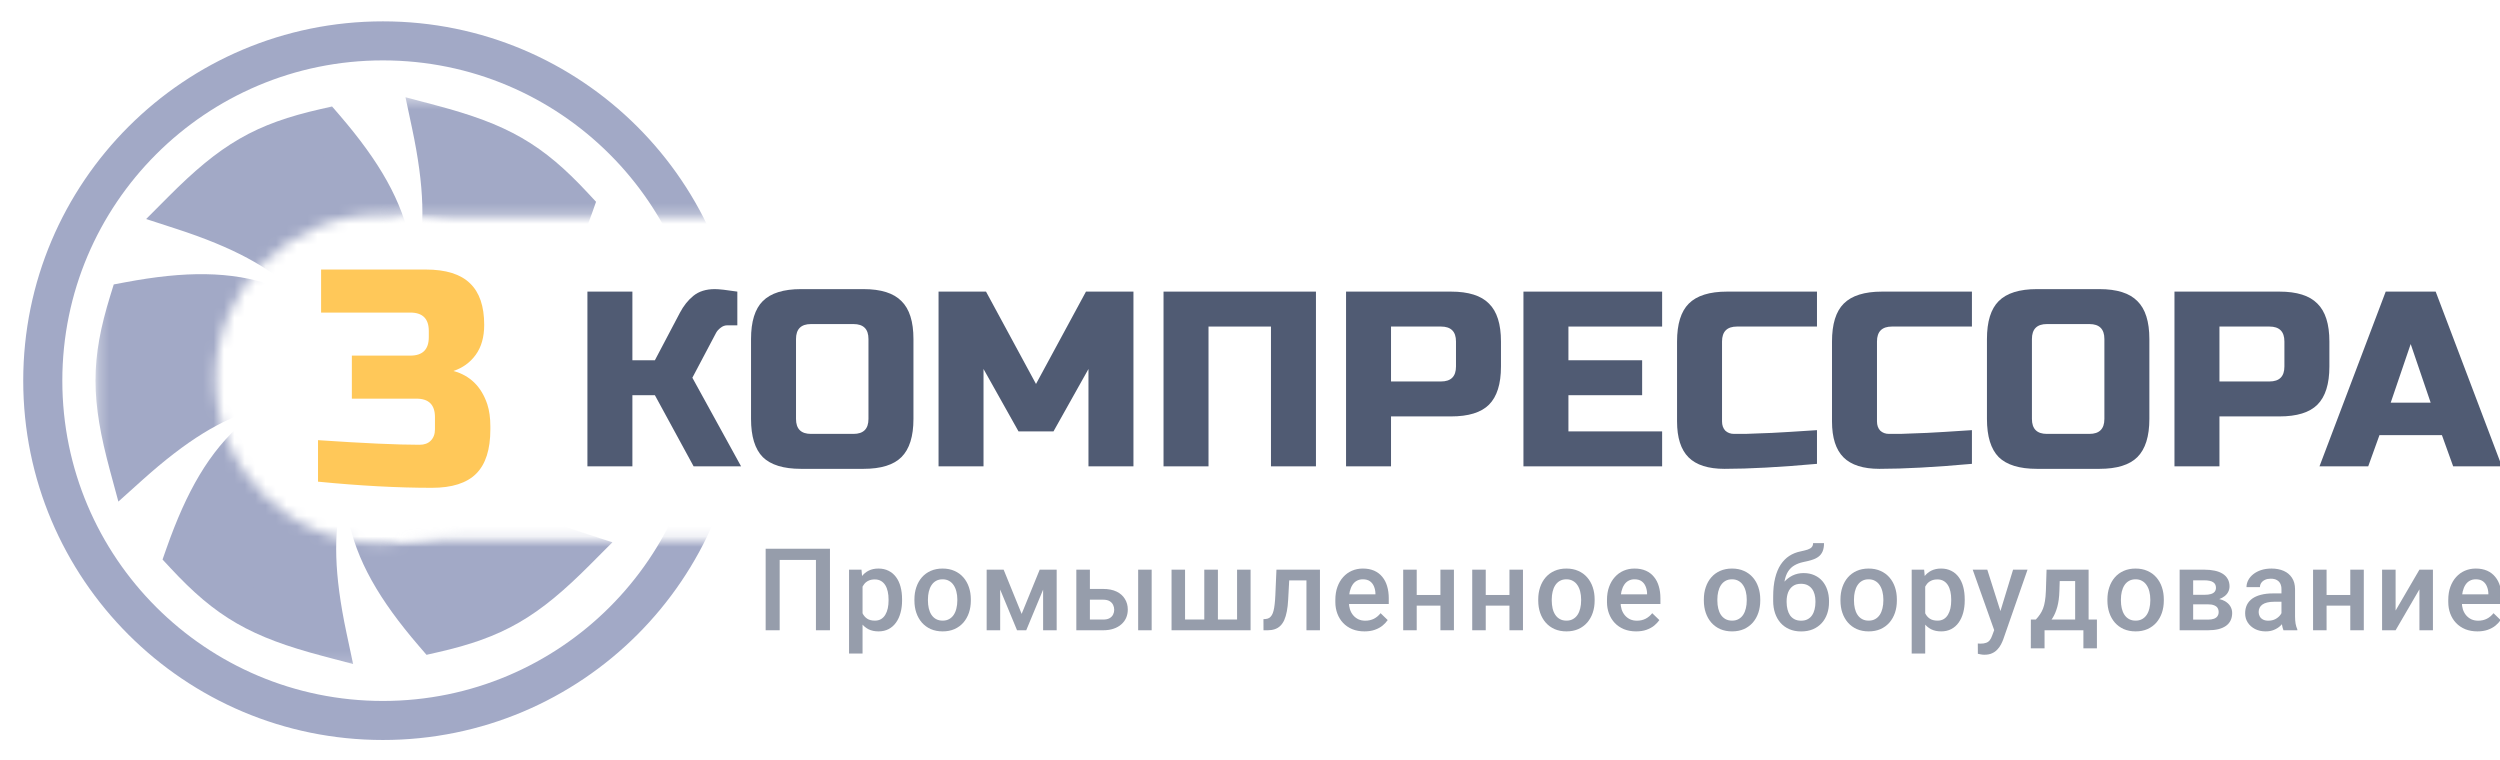 <svg width="240" height="73" viewBox="0 0 240 73" fill="none" xmlns="http://www.w3.org/2000/svg">
<g clip-path="url(#clip0_2273_3683)">
<path d="M41.461 46.83C38.172 46.83 34.528 46.633 30.529 46.24V42.255C34.882 42.55 38.132 42.698 40.279 42.698C40.732 42.698 41.087 42.57 41.343 42.314C41.618 42.039 41.756 41.675 41.756 41.222V40.042C41.756 38.861 41.165 38.271 39.983 38.271H33.779V34.139H39.393C40.574 34.139 41.165 33.548 41.165 32.368V31.778C41.165 30.597 40.574 30.007 39.393 30.007H30.825V25.875H40.87C42.8 25.875 44.218 26.317 45.124 27.203C46.03 28.069 46.483 29.397 46.483 31.187C46.483 32.368 46.208 33.332 45.656 34.08C45.124 34.808 44.415 35.319 43.529 35.614C45.124 36.047 46.208 37.11 46.779 38.802C46.976 39.412 47.074 40.12 47.074 40.927V41.222C47.074 43.151 46.621 44.567 45.715 45.472C44.809 46.378 43.391 46.83 41.461 46.83Z" fill="#FFC859"/>
<path d="M68.626 27.755C69.025 27.755 69.745 27.835 70.784 27.995V31.23H69.825C69.585 31.23 69.369 31.31 69.177 31.469C68.985 31.613 68.841 31.773 68.746 31.949L66.467 36.262L71.144 44.769H66.587L62.869 37.939H60.71V44.769H56.392V27.995H60.71V34.585H62.869L65.267 30.032C65.619 29.361 66.051 28.817 66.563 28.402C67.09 27.971 67.778 27.755 68.626 27.755Z" fill="#505B73"/>
<path d="M83.373 32.548C83.373 31.589 82.893 31.11 81.934 31.11H77.856C76.897 31.11 76.417 31.589 76.417 32.548V40.216C76.417 41.175 76.897 41.654 77.856 41.654H81.934C82.893 41.654 83.373 41.175 83.373 40.216V32.548ZM87.691 40.216C87.691 41.893 87.307 43.115 86.54 43.882C85.788 44.633 84.573 45.009 82.893 45.009H76.897C75.217 45.009 73.994 44.633 73.227 43.882C72.475 43.115 72.099 41.893 72.099 40.216V32.548C72.099 30.87 72.475 29.656 73.227 28.905C73.994 28.139 75.217 27.755 76.897 27.755H82.893C84.573 27.755 85.788 28.139 86.54 28.905C87.307 29.656 87.691 30.87 87.691 32.548V40.216Z" fill="#505B73"/>
<path d="M104.493 35.423L101.135 41.414H97.777L94.418 35.423V44.769H90.101V27.995H94.658L99.456 36.861L104.253 27.995H108.811V44.769H104.493V35.423Z" fill="#505B73"/>
<path d="M126.331 44.769H122.013V31.349H116.017V44.769H111.699V27.995H126.331V44.769Z" fill="#505B73"/>
<path d="M129.221 27.995H139.295C140.975 27.995 142.19 28.378 142.942 29.145C143.709 29.896 144.093 31.11 144.093 32.787V35.184C144.093 36.861 143.709 38.083 142.942 38.85C142.19 39.601 140.975 39.976 139.295 39.976H133.538V44.769H129.221V27.995ZM139.775 32.787C139.775 31.829 139.295 31.349 138.336 31.349H133.538V36.621H138.336C139.295 36.621 139.775 36.142 139.775 35.184V32.787Z" fill="#505B73"/>
<path d="M159.564 44.769H146.251V27.995H159.564V31.349H150.569V34.585H157.645V37.939H150.569V41.414H159.564V44.769Z" fill="#505B73"/>
<path d="M174.43 44.529C170.864 44.849 167.906 45.009 165.555 45.009C163.988 45.009 162.836 44.641 162.101 43.906C161.365 43.171 160.997 42.021 160.997 40.456V32.787C160.997 31.11 161.373 29.896 162.125 29.145C162.892 28.378 164.116 27.995 165.795 27.995H174.43V31.349H166.754C165.795 31.349 165.315 31.829 165.315 32.787V40.456C165.315 40.823 165.419 41.118 165.627 41.342C165.851 41.55 166.131 41.654 166.467 41.654C166.802 41.654 167.17 41.654 167.57 41.654C167.97 41.638 168.386 41.622 168.817 41.606C169.249 41.59 169.681 41.574 170.113 41.558C170.56 41.542 171.128 41.51 171.816 41.462C172.519 41.414 173.391 41.358 174.43 41.294V44.529Z" fill="#505B73"/>
<path d="M189.305 44.529C185.739 44.849 182.781 45.009 180.43 45.009C178.863 45.009 177.711 44.641 176.976 43.906C176.24 43.171 175.872 42.021 175.872 40.456V32.787C175.872 31.11 176.248 29.896 177 29.145C177.767 28.378 178.991 27.995 180.67 27.995H189.305V31.349H181.629C180.67 31.349 180.19 31.829 180.19 32.787V40.456C180.19 40.823 180.294 41.118 180.502 41.342C180.726 41.55 181.006 41.654 181.341 41.654C181.677 41.654 182.045 41.654 182.445 41.654C182.845 41.638 183.26 41.622 183.692 41.606C184.124 41.59 184.556 41.574 184.988 41.558C185.435 41.542 186.003 41.51 186.691 41.462C187.394 41.414 188.266 41.358 189.305 41.294V44.529Z" fill="#505B73"/>
<path d="M202.021 32.548C202.021 31.589 201.542 31.11 200.582 31.11H196.504C195.545 31.11 195.065 31.589 195.065 32.548V40.216C195.065 41.175 195.545 41.654 196.504 41.654H200.582C201.542 41.654 202.021 41.175 202.021 40.216V32.548ZM206.339 40.216C206.339 41.893 205.955 43.115 205.188 43.882C204.436 44.633 203.221 45.009 201.542 45.009H195.545C193.866 45.009 192.642 44.633 191.875 43.882C191.123 43.115 190.747 41.893 190.747 40.216V32.548C190.747 30.87 191.123 29.656 191.875 28.905C192.642 28.139 193.866 27.755 195.545 27.755H201.542C203.221 27.755 204.436 28.139 205.188 28.905C205.955 29.656 206.339 30.87 206.339 32.548V40.216Z" fill="#505B73"/>
<path d="M208.749 27.995H218.824C220.503 27.995 221.718 28.378 222.47 29.145C223.237 29.896 223.621 31.11 223.621 32.787V35.184C223.621 36.861 223.237 38.083 222.47 38.85C221.718 39.601 220.503 39.976 218.824 39.976H213.067V44.769H208.749V27.995ZM219.303 32.787C219.303 31.829 218.824 31.349 217.864 31.349H213.067V36.621H217.864C218.824 36.621 219.303 36.142 219.303 35.184V32.787Z" fill="#505B73"/>
<path d="M227.349 44.769H222.671L229.028 27.995H233.825L240.182 44.769H235.504L234.425 41.773H228.428L227.349 44.769ZM229.507 38.658H233.345L231.426 33.027L229.507 38.658Z" fill="#505B73"/>
<mask id="mask0_2273_3683" style="mask-type:alpha" maskUnits="userSpaceOnUse" x="0" y="0" width="73" height="73">
<path fill-rule="evenodd" clip-rule="evenodd" d="M72.717 0H0V73H72.717V0ZM72.68 20.759H37.719V51.848H72.68V20.759Z" fill="#D9D9D9"/>
</mask>
<g mask="url(#mask0_2273_3683)">
<mask id="mask1_2273_3683" style="mask-type:alpha" maskUnits="userSpaceOnUse" x="9" y="9" width="55" height="55">
<path fill-rule="evenodd" clip-rule="evenodd" d="M63.729 9.429H9.26V63.843H63.729V9.429ZM36.494 52.144C45.218 52.144 52.29 45.079 52.29 36.364C52.29 27.649 45.218 20.584 36.494 20.584C27.77 20.584 20.698 27.649 20.698 36.364C20.698 45.079 27.77 52.144 36.494 52.144Z" fill="#D9D9D9"/>
</mask>
<g mask="url(#mask1_2273_3683)">
<path d="M41.631 60.785C34.262 52.211 33.635 46.732 36.555 36.224C40.714 44.917 43.947 49.2 55.31 52.895C50.508 57.713 47.547 59.435 41.631 60.785Z" fill="#A2A9C6"/>
<path fill-rule="evenodd" clip-rule="evenodd" d="M36.088 30.9L38.248 35.416C40.311 39.726 42.039 42.707 44.526 45.078C46.997 47.432 50.357 49.314 55.891 51.113L58.794 52.057L56.64 54.218C54.188 56.677 52.113 58.443 49.827 59.763C47.528 61.091 45.113 61.913 42.049 62.612L40.945 62.864L40.207 62.006C36.42 57.6 34.191 53.791 33.391 49.579C32.597 45.393 33.265 41.057 34.748 35.722L36.088 30.9ZM42.319 58.692C44.606 58.109 46.338 57.449 47.949 56.518C49.204 55.793 50.428 54.88 51.806 53.648C47.534 52.011 44.427 50.163 41.936 47.79C40.053 45.995 38.577 43.949 37.222 41.594C36.727 44.387 36.665 46.705 37.078 48.881C37.66 51.945 39.227 54.94 42.319 58.692Z" fill="#A2A9C6"/>
<path d="M41.395 11.928C47.972 13.674 50.945 15.374 55.074 19.818C53.705 23.712 52.244 26.621 50.427 28.879C47.267 32.803 43.029 34.758 36.319 36.489C41.776 28.545 43.873 23.607 41.395 11.928Z" fill="#A2A9C6"/>
<path fill-rule="evenodd" clip-rule="evenodd" d="M31.938 39.556L34.772 35.429C37.478 31.489 39.198 28.504 40.01 25.166C40.815 21.852 40.766 18.004 39.559 12.316L38.926 9.333L41.876 10.116C45.234 11.008 47.802 11.92 50.09 13.238C52.39 14.563 54.31 16.241 56.449 18.543L57.22 19.372L56.844 20.439C55.438 24.438 53.891 27.566 51.889 30.054C48.345 34.455 43.622 36.541 36.789 38.304L31.938 39.556ZM40.642 33.227C44.409 31.861 46.946 30.212 48.965 27.704C50.439 25.873 51.703 23.502 52.915 20.269C51.267 18.582 49.828 17.413 48.215 16.485C46.96 15.762 45.556 15.159 43.799 14.584C44.516 19.097 44.468 22.71 43.656 26.051C43.041 28.579 42.005 30.878 40.642 33.227Z" fill="#A2A9C6"/>
<path d="M31.193 12.299C38.562 20.873 39.189 26.352 36.269 36.861C32.109 28.167 28.877 23.884 17.514 20.189C22.316 15.371 25.277 13.649 31.193 12.299Z" fill="#A2A9C6"/>
<path fill-rule="evenodd" clip-rule="evenodd" d="M36.736 42.184L34.576 37.669C32.513 33.358 30.785 30.377 28.298 28.006C25.827 25.652 22.467 23.771 16.933 21.971L14.03 21.027L16.184 18.866C18.636 16.407 20.71 14.642 22.997 13.321C25.296 11.993 27.711 11.171 30.775 10.472L31.879 10.22L32.617 11.078C36.404 15.484 38.633 19.294 39.433 23.505C40.227 27.691 39.559 32.027 38.076 37.362L36.736 42.184ZM30.505 14.393C28.218 14.975 26.486 15.636 24.875 16.566C23.62 17.291 22.396 18.204 21.018 19.437C25.29 21.073 28.397 22.921 30.888 25.294C32.772 27.09 34.247 29.136 35.602 31.49C36.097 28.697 36.159 26.379 35.746 24.203C35.164 21.139 33.597 18.144 30.505 14.393Z" fill="#A2A9C6"/>
<path d="M12.379 28.939C23.496 26.851 28.56 29.048 36.209 36.829C26.594 36.08 21.264 36.735 12.379 44.719C10.604 38.155 10.592 34.733 12.379 28.939Z" fill="#A2A9C6"/>
<path fill-rule="evenodd" clip-rule="evenodd" d="M41.058 39.086L36.063 38.697C31.295 38.326 27.847 38.331 24.548 39.298C21.272 40.258 17.961 42.224 13.634 46.112L11.364 48.151L10.568 45.208C9.662 41.858 9.169 39.179 9.167 36.541C9.165 33.889 9.66 31.388 10.586 28.387L10.92 27.306L12.033 27.097C17.746 26.024 22.163 26 26.213 27.414C30.239 28.819 33.664 31.565 37.548 35.516L41.058 39.086ZM13.85 30.581C13.212 32.851 12.918 34.68 12.919 36.539C12.92 37.987 13.1 39.503 13.479 41.311C17.034 38.434 20.189 36.669 23.492 35.701C25.99 34.969 28.502 34.715 31.22 34.721C29.047 32.896 27.068 31.683 24.976 30.952C22.028 29.923 18.648 29.782 13.85 30.581Z" fill="#A2A9C6"/>
<path d="M17.75 53.267C21.498 42.604 25.935 39.322 36.505 36.595C31.048 44.54 28.951 49.478 31.43 61.157C24.852 59.411 21.879 57.71 17.75 53.267Z" fill="#A2A9C6"/>
<path fill-rule="evenodd" clip-rule="evenodd" d="M40.886 33.529L38.052 37.655C35.346 41.595 33.626 44.58 32.815 47.918C32.009 51.233 32.058 55.08 33.265 60.768L33.898 63.751L30.948 62.968C27.59 62.077 25.022 61.164 22.734 59.847C20.434 58.522 18.514 56.843 16.375 54.542L15.604 53.713L15.98 52.645C17.906 47.166 20.094 43.332 23.345 40.535C26.576 37.755 30.669 36.165 36.035 34.78L40.886 33.529ZM19.909 52.815C21.558 54.502 22.996 55.671 24.608 56.599C25.864 57.322 27.268 57.925 29.025 58.501C28.308 53.987 28.356 50.374 29.168 47.033C29.783 44.506 30.819 42.206 32.182 39.857C29.514 40.825 27.473 41.93 25.794 43.375C23.428 45.411 21.615 48.264 19.909 52.815Z" fill="#A2A9C6"/>
</g>
<path fill-rule="evenodd" clip-rule="evenodd" d="M36.76 67.291C53.757 67.291 67.537 53.525 67.537 36.545C67.537 19.564 53.757 5.798 36.76 5.798C19.762 5.798 5.983 19.564 5.983 36.545C5.983 53.525 19.762 67.291 36.76 67.291ZM36.76 71.039C55.83 71.039 71.289 55.595 71.289 36.545C71.289 17.494 55.83 2.05 36.76 2.05C17.69 2.05 2.23 17.494 2.23 36.545C2.23 55.595 17.69 71.039 36.76 71.039Z" fill="#A2A9C6"/>
</g>
<g opacity="0.6">
<path d="M79.676 52.678V60.505H78.33V53.753H74.848V60.505H73.503V52.678H79.676Z" fill="#505B73"/>
<path d="M82.805 55.806V62.742H81.508V54.688H82.703L82.805 55.806ZM86.599 57.543V57.656C86.599 58.079 86.549 58.471 86.448 58.833C86.352 59.192 86.206 59.505 86.013 59.774C85.822 60.039 85.587 60.246 85.308 60.392C85.028 60.539 84.705 60.613 84.339 60.613C83.976 60.613 83.659 60.547 83.386 60.414C83.117 60.278 82.889 60.086 82.703 59.839C82.516 59.591 82.365 59.301 82.251 58.968C82.139 58.631 82.061 58.262 82.014 57.86V57.425C82.061 56.998 82.139 56.611 82.251 56.264C82.365 55.916 82.516 55.617 82.703 55.366C82.889 55.115 83.117 54.921 83.386 54.785C83.655 54.649 83.969 54.581 84.328 54.581C84.694 54.581 85.019 54.652 85.302 54.796C85.585 54.935 85.824 55.136 86.018 55.398C86.212 55.656 86.357 55.968 86.454 56.333C86.551 56.695 86.599 57.099 86.599 57.543ZM85.302 57.656V57.543C85.302 57.274 85.277 57.025 85.227 56.796C85.177 56.563 85.098 56.358 84.99 56.183C84.882 56.007 84.744 55.871 84.576 55.774C84.41 55.674 84.211 55.624 83.978 55.624C83.749 55.624 83.551 55.663 83.386 55.742C83.221 55.817 83.083 55.923 82.972 56.059C82.861 56.195 82.775 56.355 82.713 56.538C82.653 56.717 82.609 56.912 82.584 57.124V58.167C82.627 58.425 82.701 58.661 82.805 58.876C82.909 59.091 83.056 59.264 83.246 59.392C83.44 59.518 83.688 59.581 83.989 59.581C84.222 59.581 84.421 59.531 84.586 59.43C84.751 59.33 84.886 59.192 84.99 59.016C85.098 58.837 85.177 58.631 85.227 58.398C85.277 58.165 85.302 57.918 85.302 57.656Z" fill="#505B73"/>
<path d="M87.785 57.661V57.538C87.785 57.118 87.846 56.729 87.968 56.371C88.09 56.009 88.266 55.695 88.496 55.43C88.729 55.161 89.013 54.953 89.346 54.806C89.683 54.656 90.064 54.581 90.487 54.581C90.914 54.581 91.294 54.656 91.628 54.806C91.965 54.953 92.251 55.161 92.484 55.43C92.717 55.695 92.894 56.009 93.016 56.371C93.138 56.729 93.2 57.118 93.2 57.538V57.661C93.2 58.081 93.138 58.47 93.016 58.828C92.894 59.186 92.717 59.5 92.484 59.769C92.251 60.034 91.967 60.242 91.633 60.392C91.3 60.539 90.921 60.613 90.498 60.613C90.071 60.613 89.689 60.539 89.352 60.392C89.018 60.242 88.734 60.034 88.501 59.769C88.268 59.5 88.09 59.186 87.968 58.828C87.846 58.47 87.785 58.081 87.785 57.661ZM89.082 57.538V57.661C89.082 57.923 89.109 58.17 89.163 58.403C89.217 58.636 89.301 58.84 89.416 59.016C89.531 59.192 89.678 59.33 89.857 59.43C90.037 59.531 90.25 59.581 90.498 59.581C90.738 59.581 90.946 59.531 91.122 59.43C91.302 59.33 91.449 59.192 91.563 59.016C91.678 58.84 91.763 58.636 91.816 58.403C91.874 58.17 91.903 57.923 91.903 57.661V57.538C91.903 57.28 91.874 57.036 91.816 56.806C91.763 56.574 91.676 56.367 91.558 56.188C91.443 56.009 91.296 55.869 91.117 55.769C90.941 55.665 90.731 55.613 90.487 55.613C90.243 55.613 90.031 55.665 89.852 55.769C89.676 55.869 89.531 56.009 89.416 56.188C89.301 56.367 89.217 56.574 89.163 56.806C89.109 57.036 89.082 57.28 89.082 57.538Z" fill="#505B73"/>
<path d="M98.078 58.935L99.811 54.688H100.935L98.519 60.505H97.636L95.225 54.688H96.35L98.078 58.935ZM96.016 54.688V60.505H94.719V54.688H96.016ZM100.139 60.505V54.688H101.441V60.505H100.139Z" fill="#505B73"/>
<path d="M104.188 56.538H105.905C106.407 56.538 106.834 56.622 107.186 56.79C107.538 56.959 107.805 57.194 107.988 57.495C108.174 57.792 108.268 58.133 108.268 58.516C108.268 58.799 108.216 59.063 108.112 59.306C108.008 59.547 107.853 59.756 107.649 59.935C107.448 60.115 107.2 60.255 106.906 60.355C106.616 60.455 106.282 60.505 105.905 60.505H103.327V54.688H104.63V59.478H105.905C106.163 59.478 106.37 59.434 106.524 59.344C106.678 59.255 106.79 59.138 106.858 58.995C106.929 58.851 106.965 58.699 106.965 58.538C106.965 58.373 106.929 58.217 106.858 58.07C106.79 57.923 106.678 57.803 106.524 57.71C106.37 57.617 106.163 57.57 105.905 57.57H104.188V56.538ZM110.56 54.688V60.505H109.263V54.688H110.56Z" fill="#505B73"/>
<path d="M112.468 54.688H113.765V59.473H115.611V54.688H116.919V59.473H118.759V54.688H120.056V60.505H112.468V54.688Z" fill="#505B73"/>
<path d="M125.699 54.688V55.721H122.857V54.688H125.699ZM126.716 54.688V60.505H125.419V54.688H126.716ZM122.539 54.688H123.82L123.664 57.565C123.643 57.991 123.6 58.367 123.535 58.694C123.474 59.016 123.392 59.294 123.288 59.527C123.183 59.756 123.056 59.943 122.905 60.086C122.755 60.229 122.579 60.335 122.378 60.403C122.177 60.471 121.951 60.505 121.7 60.505H121.296L121.291 59.441L121.495 59.425C121.628 59.414 121.743 59.38 121.84 59.323C121.937 59.262 122.019 59.176 122.087 59.065C122.159 58.953 122.217 58.81 122.26 58.634C122.306 58.459 122.342 58.251 122.367 58.011C122.396 57.771 122.417 57.491 122.432 57.172L122.539 54.688Z" fill="#505B73"/>
<path d="M130.991 60.613C130.561 60.613 130.171 60.543 129.823 60.403C129.479 60.26 129.185 60.061 128.941 59.806C128.7 59.552 128.516 59.253 128.386 58.909C128.257 58.565 128.193 58.194 128.193 57.796V57.581C128.193 57.126 128.259 56.713 128.392 56.344C128.525 55.975 128.709 55.66 128.946 55.398C129.183 55.133 129.463 54.93 129.786 54.79C130.109 54.651 130.458 54.581 130.835 54.581C131.251 54.581 131.615 54.651 131.928 54.79C132.24 54.93 132.498 55.127 132.703 55.382C132.911 55.633 133.065 55.932 133.165 56.28C133.269 56.627 133.321 57.011 133.321 57.43V57.984H128.822V57.054H132.041V56.952C132.033 56.719 131.987 56.5 131.901 56.296C131.818 56.091 131.691 55.927 131.519 55.801C131.346 55.676 131.117 55.613 130.83 55.613C130.614 55.613 130.423 55.66 130.254 55.753C130.089 55.842 129.951 55.973 129.839 56.145C129.728 56.317 129.642 56.525 129.581 56.769C129.524 57.009 129.495 57.28 129.495 57.581V57.796C129.495 58.05 129.529 58.287 129.597 58.505C129.669 58.721 129.773 58.909 129.909 59.07C130.046 59.231 130.211 59.358 130.405 59.452C130.598 59.541 130.819 59.586 131.067 59.586C131.379 59.586 131.657 59.523 131.901 59.398C132.145 59.272 132.356 59.095 132.536 58.866L133.219 59.527C133.094 59.71 132.93 59.885 132.729 60.054C132.529 60.219 132.283 60.353 131.992 60.457C131.705 60.561 131.371 60.613 130.991 60.613Z" fill="#505B73"/>
<path d="M138.641 57.118V58.14H135.627V57.118H138.641ZM136.004 54.688V60.505H134.707V54.688H136.004ZM139.577 54.688V60.505H138.28V54.688H139.577Z" fill="#505B73"/>
<path d="M145.268 57.118V58.14H142.255V57.118H145.268ZM142.631 54.688V60.505H141.334V54.688H142.631ZM146.205 54.688V60.505H144.908V54.688H146.205Z" fill="#505B73"/>
<path d="M147.671 57.661V57.538C147.671 57.118 147.732 56.729 147.854 56.371C147.976 56.009 148.152 55.695 148.381 55.43C148.615 55.161 148.898 54.953 149.232 54.806C149.569 54.656 149.949 54.581 150.373 54.581C150.8 54.581 151.18 54.656 151.514 54.806C151.851 54.953 152.136 55.161 152.369 55.43C152.602 55.695 152.78 56.009 152.902 56.371C153.024 56.729 153.085 57.118 153.085 57.538V57.661C153.085 58.081 153.024 58.47 152.902 58.828C152.78 59.186 152.602 59.5 152.369 59.769C152.136 60.034 151.853 60.242 151.519 60.392C151.185 60.539 150.807 60.613 150.383 60.613C149.956 60.613 149.574 60.539 149.237 60.392C148.903 60.242 148.62 60.034 148.387 59.769C148.153 59.5 147.976 59.186 147.854 58.828C147.732 58.47 147.671 58.081 147.671 57.661ZM148.968 57.538V57.661C148.968 57.923 148.995 58.17 149.049 58.403C149.102 58.636 149.187 58.84 149.302 59.016C149.416 59.192 149.564 59.33 149.743 59.43C149.922 59.531 150.136 59.581 150.383 59.581C150.624 59.581 150.832 59.531 151.008 59.43C151.187 59.33 151.334 59.192 151.449 59.016C151.564 58.84 151.648 58.636 151.702 58.403C151.759 58.17 151.788 57.923 151.788 57.661V57.538C151.788 57.28 151.759 57.036 151.702 56.806C151.648 56.574 151.562 56.367 151.444 56.188C151.329 56.009 151.182 55.869 151.002 55.769C150.826 55.665 150.617 55.613 150.373 55.613C150.129 55.613 149.917 55.665 149.738 55.769C149.562 55.869 149.416 56.009 149.302 56.188C149.187 56.367 149.102 56.574 149.049 56.806C148.995 57.036 148.968 57.28 148.968 57.538Z" fill="#505B73"/>
<path d="M157.07 60.613C156.639 60.613 156.25 60.543 155.902 60.403C155.558 60.26 155.263 60.061 155.019 59.806C154.779 59.552 154.594 59.253 154.465 58.909C154.336 58.565 154.271 58.194 154.271 57.796V57.581C154.271 57.126 154.338 56.713 154.47 56.344C154.603 55.975 154.788 55.66 155.025 55.398C155.262 55.133 155.541 54.93 155.864 54.79C156.187 54.651 156.537 54.581 156.914 54.581C157.33 54.581 157.694 54.651 158.006 54.79C158.318 54.93 158.577 55.127 158.781 55.382C158.989 55.633 159.144 55.932 159.244 56.28C159.348 56.627 159.4 57.011 159.4 57.43V57.984H154.901V57.054H158.119V56.952C158.112 56.719 158.065 56.5 157.979 56.296C157.897 56.091 157.769 55.927 157.597 55.801C157.425 55.676 157.195 55.613 156.908 55.613C156.693 55.613 156.501 55.66 156.333 55.753C156.167 55.842 156.029 55.973 155.918 56.145C155.807 56.317 155.721 56.525 155.66 56.769C155.602 57.009 155.574 57.28 155.574 57.581V57.796C155.574 58.05 155.608 58.287 155.676 58.505C155.748 58.721 155.852 58.909 155.988 59.07C156.124 59.231 156.289 59.358 156.483 59.452C156.677 59.541 156.898 59.586 157.145 59.586C157.457 59.586 157.735 59.523 157.979 59.398C158.223 59.272 158.435 59.095 158.614 58.866L159.298 59.527C159.172 59.71 159.009 59.885 158.808 60.054C158.607 60.219 158.361 60.353 158.071 60.457C157.784 60.561 157.45 60.613 157.07 60.613Z" fill="#505B73"/>
<path d="M163.57 57.661V57.538C163.57 57.118 163.631 56.729 163.753 56.371C163.875 56.009 164.051 55.695 164.281 55.43C164.514 55.161 164.797 54.953 165.131 54.806C165.468 54.656 165.849 54.581 166.272 54.581C166.699 54.581 167.079 54.656 167.413 54.806C167.75 54.953 168.035 55.161 168.269 55.43C168.502 55.695 168.679 56.009 168.801 56.371C168.923 56.729 168.984 57.118 168.984 57.538V57.661C168.984 58.081 168.923 58.47 168.801 58.828C168.679 59.186 168.502 59.5 168.269 59.769C168.035 60.034 167.752 60.242 167.418 60.392C167.085 60.539 166.706 60.613 166.283 60.613C165.856 60.613 165.474 60.539 165.136 60.392C164.803 60.242 164.519 60.034 164.286 59.769C164.053 59.5 163.875 59.186 163.753 58.828C163.631 58.47 163.57 58.081 163.57 57.661ZM164.867 57.538V57.661C164.867 57.923 164.894 58.17 164.948 58.403C165.002 58.636 165.086 58.84 165.201 59.016C165.316 59.192 165.463 59.33 165.642 59.43C165.822 59.531 166.035 59.581 166.283 59.581C166.523 59.581 166.731 59.531 166.907 59.43C167.086 59.33 167.234 59.192 167.348 59.016C167.463 58.84 167.547 58.636 167.601 58.403C167.659 58.17 167.687 57.923 167.687 57.661V57.538C167.687 57.28 167.659 57.036 167.601 56.806C167.547 56.574 167.461 56.367 167.343 56.188C167.228 56.009 167.081 55.869 166.902 55.769C166.726 55.665 166.516 55.613 166.272 55.613C166.028 55.613 165.816 55.665 165.637 55.769C165.461 55.869 165.316 56.009 165.201 56.188C165.086 56.367 165.002 56.574 164.948 56.806C164.894 57.036 164.867 57.28 164.867 57.538Z" fill="#505B73"/>
<path d="M174.056 52.14H175.106C175.106 52.459 175.061 52.722 174.971 52.93C174.885 53.135 174.756 53.303 174.584 53.435C174.415 53.565 174.205 53.669 173.954 53.747C173.707 53.826 173.42 53.898 173.093 53.962C172.792 54.027 172.519 54.129 172.275 54.269C172.035 54.405 171.832 54.597 171.667 54.844C171.505 55.088 171.389 55.401 171.317 55.785C171.245 56.169 171.224 56.636 171.252 57.188V57.554L170.225 57.645V57.28C170.225 56.595 170.287 55.998 170.413 55.489C170.538 54.98 170.716 54.552 170.946 54.204C171.179 53.853 171.455 53.574 171.774 53.366C172.097 53.158 172.456 53.014 172.851 52.935C173.12 52.878 173.344 52.821 173.524 52.764C173.703 52.703 173.836 52.626 173.922 52.532C174.011 52.435 174.056 52.305 174.056 52.14ZM173.147 55.016C173.534 55.016 173.879 55.084 174.18 55.221C174.481 55.353 174.736 55.539 174.944 55.78C175.152 56.02 175.31 56.303 175.418 56.629C175.529 56.955 175.585 57.31 175.585 57.694V57.812C175.585 58.213 175.526 58.584 175.407 58.925C175.289 59.265 175.115 59.563 174.885 59.817C174.656 60.068 174.374 60.265 174.04 60.409C173.71 60.548 173.332 60.618 172.905 60.618C172.481 60.618 172.103 60.545 171.769 60.398C171.435 60.251 171.154 60.047 170.924 59.785C170.695 59.52 170.521 59.21 170.402 58.855C170.284 58.5 170.225 58.113 170.225 57.694V57.575C170.221 57.5 170.241 57.427 170.284 57.355C170.33 57.283 170.386 57.206 170.451 57.124C170.515 57.041 170.573 56.946 170.623 56.839C170.802 56.477 171.014 56.16 171.258 55.887C171.502 55.615 171.78 55.401 172.092 55.247C172.408 55.093 172.759 55.016 173.147 55.016ZM172.894 56.043C172.571 56.043 172.307 56.12 172.103 56.274C171.902 56.425 171.753 56.626 171.656 56.876C171.563 57.127 171.516 57.4 171.516 57.694V57.812C171.516 58.052 171.543 58.28 171.597 58.495C171.651 58.71 171.731 58.9 171.839 59.065C171.95 59.226 172.094 59.353 172.27 59.446C172.449 59.539 172.661 59.586 172.905 59.586C173.152 59.586 173.362 59.539 173.534 59.446C173.71 59.353 173.852 59.226 173.959 59.065C174.071 58.9 174.151 58.71 174.202 58.495C174.255 58.28 174.282 58.052 174.282 57.812V57.694C174.282 57.471 174.255 57.262 174.202 57.065C174.151 56.867 174.071 56.694 173.959 56.543C173.848 56.389 173.705 56.267 173.529 56.178C173.353 56.088 173.141 56.043 172.894 56.043Z" fill="#505B73"/>
<path d="M176.685 57.661V57.538C176.685 57.118 176.746 56.729 176.868 56.371C176.99 56.009 177.166 55.695 177.395 55.43C177.629 55.161 177.912 54.953 178.246 54.806C178.583 54.656 178.963 54.581 179.387 54.581C179.814 54.581 180.194 54.656 180.528 54.806C180.865 54.953 181.15 55.161 181.383 55.43C181.616 55.695 181.794 56.009 181.916 56.371C182.038 56.729 182.099 57.118 182.099 57.538V57.661C182.099 58.081 182.038 58.47 181.916 58.828C181.794 59.186 181.616 59.5 181.383 59.769C181.15 60.034 180.867 60.242 180.533 60.392C180.199 60.539 179.821 60.613 179.397 60.613C178.97 60.613 178.588 60.539 178.251 60.392C177.917 60.242 177.634 60.034 177.401 59.769C177.168 59.5 176.99 59.186 176.868 58.828C176.746 58.47 176.685 58.081 176.685 57.661ZM177.982 57.538V57.661C177.982 57.923 178.009 58.17 178.063 58.403C178.117 58.636 178.201 58.84 178.316 59.016C178.43 59.192 178.578 59.33 178.757 59.43C178.936 59.531 179.15 59.581 179.397 59.581C179.638 59.581 179.846 59.531 180.022 59.43C180.201 59.33 180.348 59.192 180.463 59.016C180.578 58.84 180.662 58.636 180.716 58.403C180.773 58.17 180.802 57.923 180.802 57.661V57.538C180.802 57.28 180.773 57.036 180.716 56.806C180.662 56.574 180.576 56.367 180.458 56.188C180.343 56.009 180.196 55.869 180.016 55.769C179.84 55.665 179.631 55.613 179.387 55.613C179.143 55.613 178.931 55.665 178.752 55.769C178.576 55.869 178.43 56.009 178.316 56.188C178.201 56.367 178.117 56.574 178.063 56.806C178.009 57.036 177.982 57.28 177.982 57.538Z" fill="#505B73"/>
<path d="M184.819 55.806V62.742H183.522V54.688H184.717L184.819 55.806ZM188.613 57.543V57.656C188.613 58.079 188.563 58.471 188.463 58.833C188.366 59.192 188.22 59.505 188.027 59.774C187.837 60.039 187.602 60.246 187.322 60.392C187.042 60.539 186.719 60.613 186.353 60.613C185.991 60.613 185.673 60.547 185.4 60.414C185.131 60.278 184.904 60.086 184.717 59.839C184.53 59.591 184.38 59.301 184.265 58.968C184.154 58.631 184.075 58.262 184.028 57.86V57.425C184.075 56.998 184.154 56.611 184.265 56.264C184.38 55.916 184.53 55.617 184.717 55.366C184.904 55.115 185.131 54.921 185.4 54.785C185.67 54.649 185.983 54.581 186.342 54.581C186.708 54.581 187.033 54.652 187.316 54.796C187.6 54.935 187.838 55.136 188.032 55.398C188.226 55.656 188.371 55.968 188.468 56.333C188.565 56.695 188.613 57.099 188.613 57.543ZM187.316 57.656V57.543C187.316 57.274 187.291 57.025 187.241 56.796C187.191 56.563 187.112 56.358 187.004 56.183C186.897 56.007 186.758 55.871 186.59 55.774C186.425 55.674 186.226 55.624 185.992 55.624C185.763 55.624 185.565 55.663 185.4 55.742C185.235 55.817 185.097 55.923 184.986 56.059C184.875 56.195 184.789 56.355 184.728 56.538C184.667 56.717 184.624 56.912 184.599 57.124V58.167C184.642 58.425 184.715 58.661 184.819 58.876C184.923 59.091 185.07 59.264 185.261 59.392C185.454 59.518 185.702 59.581 186.003 59.581C186.236 59.581 186.436 59.531 186.601 59.43C186.766 59.33 186.9 59.192 187.004 59.016C187.112 58.837 187.191 58.631 187.241 58.398C187.291 58.165 187.316 57.918 187.316 57.656Z" fill="#505B73"/>
<path d="M191.673 59.871L193.255 54.688H194.643L192.308 61.392C192.254 61.536 192.184 61.692 192.098 61.86C192.012 62.029 191.899 62.188 191.759 62.339C191.622 62.493 191.452 62.617 191.247 62.71C191.043 62.806 190.795 62.855 190.505 62.855C190.39 62.855 190.279 62.844 190.171 62.823C190.067 62.805 189.968 62.785 189.875 62.764L189.87 61.774C189.906 61.778 189.949 61.781 189.999 61.785C190.053 61.789 190.096 61.79 190.128 61.79C190.343 61.79 190.523 61.764 190.666 61.71C190.81 61.66 190.926 61.577 191.016 61.462C191.109 61.348 191.188 61.194 191.253 61L191.673 59.871ZM190.779 54.688L192.162 59.043L192.394 60.409L191.495 60.64L189.38 54.688H190.779Z" fill="#505B73"/>
<path d="M196.47 54.688H197.767L197.702 56.737C197.685 57.332 197.616 57.842 197.498 58.269C197.38 58.695 197.225 59.056 197.035 59.349C196.845 59.64 196.63 59.878 196.389 60.065C196.153 60.251 195.903 60.398 195.641 60.505H195.259V59.484L195.442 59.473C195.596 59.308 195.729 59.143 195.84 58.978C195.955 58.81 196.052 58.626 196.131 58.425C196.21 58.221 196.271 57.982 196.314 57.71C196.361 57.437 196.391 57.113 196.405 56.737L196.47 54.688ZM196.814 54.688H200.506V60.505H199.215V55.785H196.814V54.688ZM194.963 59.473H201.303V62.237H200.006V60.505H196.276V62.237H194.958L194.963 59.473Z" fill="#505B73"/>
<path d="M202.312 57.661V57.538C202.312 57.118 202.373 56.729 202.495 56.371C202.617 56.009 202.792 55.695 203.022 55.43C203.255 55.161 203.539 54.953 203.872 54.806C204.21 54.656 204.59 54.581 205.013 54.581C205.44 54.581 205.82 54.656 206.154 54.806C206.491 54.953 206.777 55.161 207.01 55.43C207.243 55.695 207.421 56.009 207.543 56.371C207.665 56.729 207.726 57.118 207.726 57.538V57.661C207.726 58.081 207.665 58.47 207.543 58.828C207.421 59.186 207.243 59.5 207.01 59.769C206.777 60.034 206.493 60.242 206.16 60.392C205.826 60.539 205.447 60.613 205.024 60.613C204.597 60.613 204.215 60.539 203.878 60.392C203.544 60.242 203.261 60.034 203.027 59.769C202.794 59.5 202.617 59.186 202.495 58.828C202.373 58.47 202.312 58.081 202.312 57.661ZM203.609 57.538V57.661C203.609 57.923 203.635 58.17 203.689 58.403C203.743 58.636 203.827 58.84 203.942 59.016C204.057 59.192 204.204 59.33 204.384 59.43C204.563 59.531 204.776 59.581 205.024 59.581C205.264 59.581 205.472 59.531 205.648 59.43C205.828 59.33 205.975 59.192 206.09 59.016C206.204 58.84 206.289 58.636 206.343 58.403C206.4 58.17 206.429 57.923 206.429 57.661V57.538C206.429 57.28 206.4 57.036 206.343 56.806C206.289 56.574 206.203 56.367 206.084 56.188C205.969 56.009 205.822 55.869 205.643 55.769C205.467 55.665 205.257 55.613 205.013 55.613C204.769 55.613 204.558 55.665 204.378 55.769C204.202 55.869 204.057 56.009 203.942 56.188C203.827 56.367 203.743 56.574 203.689 56.806C203.635 57.036 203.609 57.28 203.609 57.538Z" fill="#505B73"/>
<path d="M211.974 58.016H210.112L210.101 57.102H211.63C211.881 57.102 212.087 57.077 212.249 57.027C212.414 56.977 212.536 56.901 212.615 56.801C212.694 56.697 212.733 56.572 212.733 56.425C212.733 56.303 212.71 56.197 212.663 56.108C212.616 56.014 212.545 55.939 212.448 55.882C212.355 55.821 212.236 55.778 212.093 55.753C211.953 55.724 211.789 55.71 211.603 55.71H210.543V60.505H209.246V54.688H211.603C211.976 54.688 212.311 54.721 212.609 54.785C212.911 54.849 213.167 54.948 213.379 55.081C213.591 55.213 213.752 55.382 213.863 55.586C213.978 55.787 214.035 56.023 214.035 56.296C214.035 56.475 213.996 56.643 213.917 56.801C213.842 56.959 213.729 57.099 213.578 57.221C213.427 57.342 213.242 57.443 213.024 57.522C212.805 57.597 212.554 57.643 212.27 57.661L211.974 58.016ZM211.974 60.505H209.735L210.252 59.484H211.974C212.204 59.484 212.394 59.455 212.545 59.398C212.695 59.34 212.807 59.258 212.878 59.151C212.954 59.039 212.991 58.909 212.991 58.758C212.991 58.604 212.955 58.471 212.884 58.36C212.812 58.249 212.701 58.165 212.55 58.108C212.403 58.047 212.211 58.016 211.974 58.016H210.494L210.505 57.102H212.265L212.636 57.457C213.006 57.482 213.312 57.561 213.556 57.694C213.8 57.826 213.983 57.993 214.105 58.194C214.227 58.394 214.288 58.613 214.288 58.849C214.288 59.122 214.236 59.362 214.132 59.57C214.032 59.778 213.881 59.952 213.68 60.091C213.483 60.228 213.241 60.332 212.954 60.403C212.667 60.471 212.34 60.505 211.974 60.505Z" fill="#505B73"/>
<path d="M219.021 59.339V56.565C219.021 56.357 218.984 56.178 218.908 56.027C218.833 55.876 218.718 55.76 218.564 55.678C218.413 55.595 218.223 55.554 217.993 55.554C217.782 55.554 217.599 55.59 217.444 55.661C217.29 55.733 217.17 55.83 217.084 55.952C216.998 56.074 216.955 56.212 216.955 56.366H215.663C215.663 56.136 215.719 55.914 215.83 55.699C215.941 55.484 216.103 55.292 216.314 55.124C216.526 54.955 216.779 54.823 217.073 54.726C217.367 54.629 217.697 54.581 218.063 54.581C218.501 54.581 218.889 54.654 219.226 54.801C219.567 54.948 219.834 55.17 220.028 55.468C220.225 55.762 220.324 56.131 220.324 56.575V59.161C220.324 59.427 220.342 59.665 220.377 59.876C220.417 60.084 220.473 60.265 220.544 60.419V60.505H219.215C219.154 60.366 219.106 60.188 219.07 59.973C219.037 59.755 219.021 59.543 219.021 59.339ZM219.21 56.968L219.22 57.769H218.289C218.049 57.769 217.837 57.792 217.654 57.839C217.471 57.882 217.319 57.946 217.197 58.032C217.075 58.118 216.983 58.222 216.922 58.344C216.861 58.466 216.831 58.604 216.831 58.758C216.831 58.912 216.867 59.054 216.939 59.183C217.01 59.308 217.114 59.407 217.251 59.478C217.391 59.55 217.559 59.586 217.757 59.586C218.022 59.586 218.253 59.532 218.451 59.425C218.652 59.314 218.81 59.179 218.924 59.022C219.039 58.86 219.1 58.708 219.107 58.565L219.527 59.14C219.484 59.287 219.411 59.444 219.307 59.613C219.202 59.781 219.066 59.943 218.897 60.097C218.732 60.247 218.533 60.371 218.3 60.468C218.07 60.565 217.805 60.613 217.504 60.613C217.123 60.613 216.784 60.538 216.486 60.387C216.189 60.233 215.955 60.027 215.787 59.769C215.618 59.507 215.534 59.212 215.534 58.882C215.534 58.574 215.591 58.301 215.706 58.065C215.825 57.824 215.997 57.624 216.223 57.462C216.452 57.301 216.732 57.179 217.062 57.097C217.392 57.011 217.769 56.968 218.192 56.968H219.21Z" fill="#505B73"/>
<path d="M225.988 57.118V58.14H222.974V57.118H225.988ZM223.351 54.688V60.505H222.054V54.688H223.351ZM226.924 54.688V60.505H225.627V54.688H226.924Z" fill="#505B73"/>
<path d="M229.978 58.613L232.265 54.688H233.562V60.505H232.265V56.575L229.978 60.505H228.681V54.688H229.978V58.613Z" fill="#505B73"/>
<path d="M237.832 60.613C237.402 60.613 237.012 60.543 236.664 60.403C236.32 60.26 236.026 60.061 235.782 59.806C235.541 59.552 235.357 59.253 235.227 58.909C235.098 58.565 235.034 58.194 235.034 57.796V57.581C235.034 57.126 235.1 56.713 235.233 56.344C235.366 55.975 235.55 55.66 235.787 55.398C236.024 55.133 236.304 54.93 236.627 54.79C236.95 54.651 237.299 54.581 237.676 54.581C238.092 54.581 238.456 54.651 238.769 54.79C239.081 54.93 239.339 55.127 239.544 55.382C239.752 55.633 239.906 55.932 240.006 56.28C240.11 56.627 240.162 57.011 240.162 57.43V57.984H235.663V57.054H238.882V56.952C238.874 56.719 238.828 56.5 238.742 56.296C238.659 56.091 238.532 55.927 238.36 55.801C238.187 55.676 237.958 55.613 237.671 55.613C237.455 55.613 237.264 55.66 237.095 55.753C236.93 55.842 236.792 55.973 236.681 56.145C236.569 56.317 236.483 56.525 236.422 56.769C236.365 57.009 236.336 57.28 236.336 57.581V57.796C236.336 58.05 236.37 58.287 236.438 58.505C236.51 58.721 236.614 58.909 236.75 59.07C236.887 59.231 237.052 59.358 237.246 59.452C237.439 59.541 237.66 59.586 237.908 59.586C238.22 59.586 238.498 59.523 238.742 59.398C238.986 59.272 239.197 59.095 239.377 58.866L240.06 59.527C239.935 59.71 239.771 59.885 239.57 60.054C239.37 60.219 239.124 60.353 238.833 60.457C238.546 60.561 238.213 60.613 237.832 60.613Z" fill="#505B73"/>
</g>
</g>
<defs>
<clipPath id="clip0_2273_3683">
<rect width="240" height="73" fill="white"/>
</clipPath>
</defs>
</svg>
